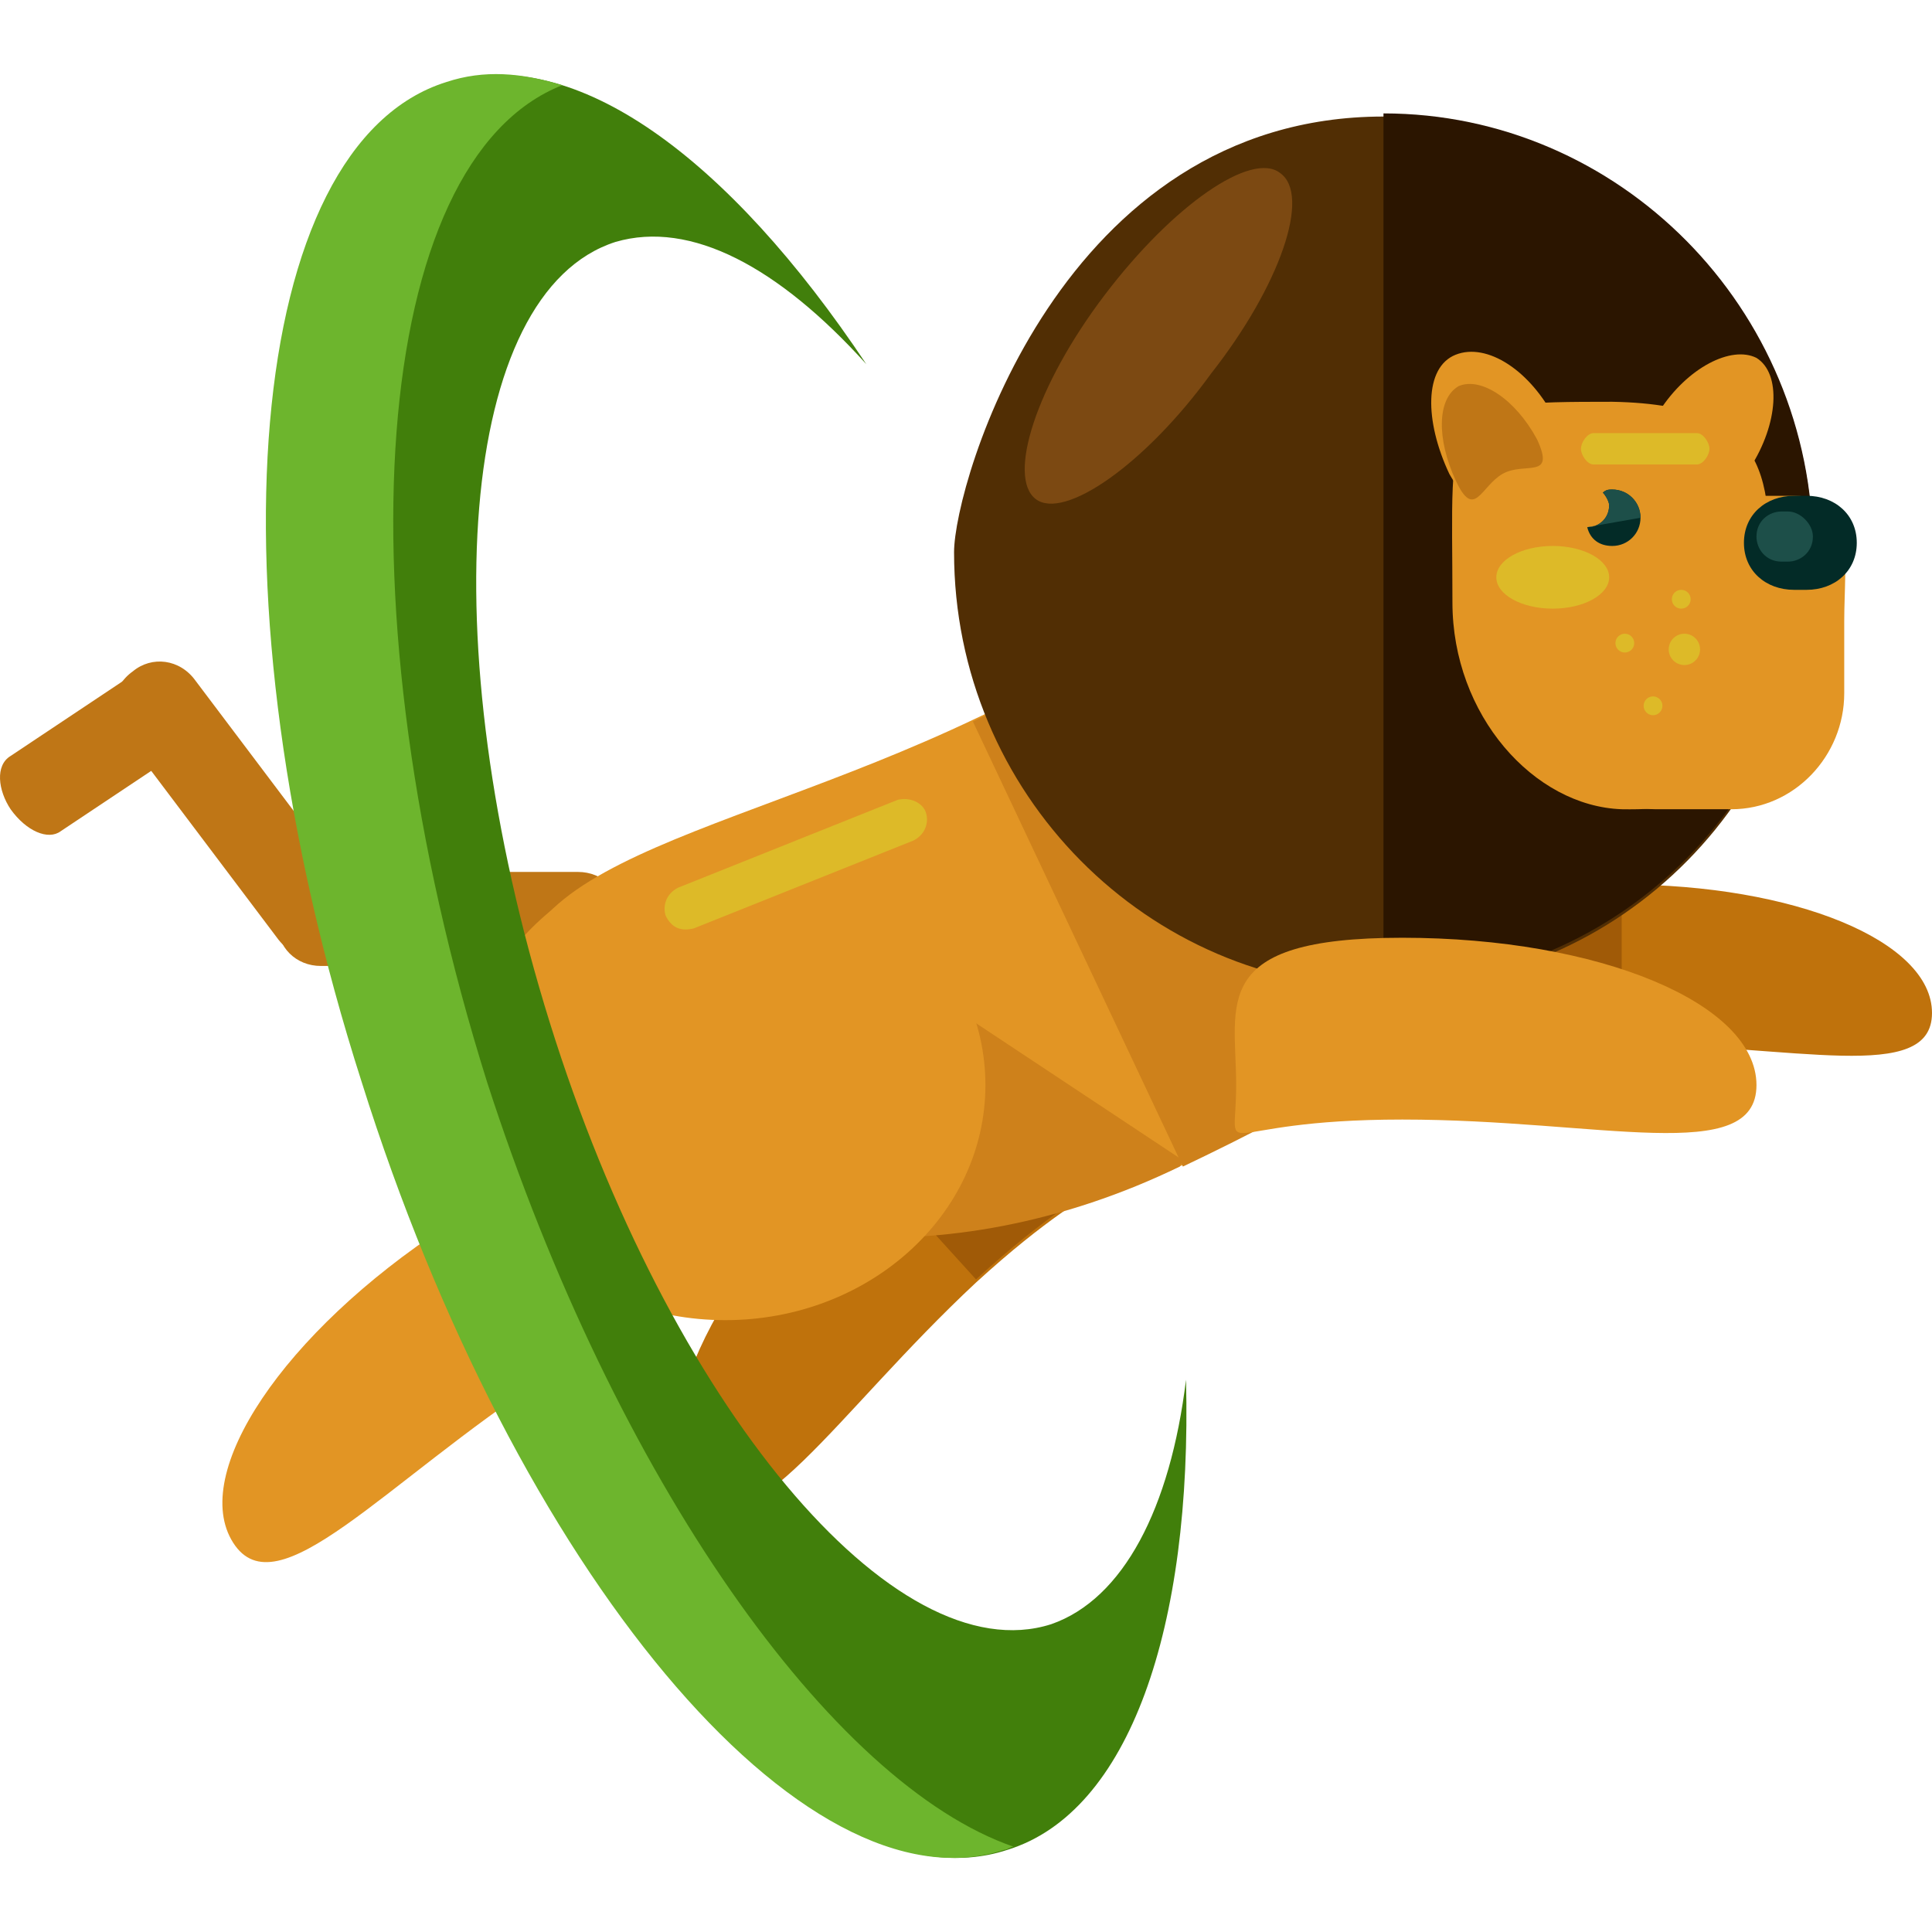 <?xml version="1.0" encoding="iso-8859-1"?>
<!-- Uploaded to: SVG Repo, www.svgrepo.com, Generator: SVG Repo Mixer Tools -->
<svg height="800px" width="800px" version="1.1" id="Layer_1" xmlns="http://www.w3.org/2000/svg" xmlns:xlink="http://www.w3.org/1999/xlink" 
	 viewBox="0 0 493.108 493.108" xml:space="preserve">
<g>
	<path style="fill:#BF7616;" d="M158.708,235.345c0,6.4-4.8,11.2-11.2,11.2h-65.6c-6.4,0-11.2-4.8-11.2-11.2v-1.6
		c0-6.4,4.8-11.2,11.2-11.2h65.6c6.4,0,11.2,4.8,11.2,11.2V235.345z"/>
	<path style="fill:#BF7616;" d="M86.708,241.745c-4.8,4-12,3.2-16-2.4l-39.2-52c-4-4.8-3.2-12,2.4-16l0,0c4.8-4,12-3.2,16,2.4
		l39.2,52C93.108,231.345,92.308,238.545,86.708,241.745L86.708,241.745z"/>
	<path style="fill:#BF7616;" d="M49.108,176.145c3.2,5.6,4,11.2,0,13.6l-33.6,22.4c-3.2,2.4-8.8,0-12.8-5.6l0,0
		c-3.2-4.8-4-11.2,0-13.6l33.6-22.4C39.508,168.145,45.108,170.545,49.108,176.145L49.108,176.145z"/>
</g>
<path style="fill:#BF720C;" d="M177.108,381.745c14.4,15.2,36-20.8,72-54.4c36.8-33.6,39.2-20,25.6-35.2
	c-14.4-15.2-20-32.8-56.8,0.8S163.508,366.545,177.108,381.745z"/>
<path style="fill:#A05A07;" d="M249.108,326.545c36.8-33.6,39.2-20,25.6-35.2c-14.4-15.2-20-32.8-56.8,0.8"/>
<path style="fill:#BF720C;" d="M493.108,258.545c0,18.4-35.2,8-79.2,8s-36.8,10.4-36.8-8s-6.4-32.8,36.8-32.8
	C457.908,225.745,493.108,240.145,493.108,258.545z"/>
<path style="fill:#A05A07;" d="M413.908,265.745c-44,0-36.8,10.4-36.8-8s-6.4-32.8,36.8-32.8"/>
<path style="fill:#E29524;" d="M386.708,150.545c46.4,73.6-15.2,113.6-84,146.4c-69.6,32.8-144,20-166.4-28s44-52.8,112.8-85.6
	C317.908,151.345,357.908,105.745,386.708,150.545z"/>
<g>
	<path style="fill:#CE811B;" d="M301.908,296.145l-68.8-45.6l-36,54.4l16,10.4c27.2,2.4,58.4-3.2,88-17.6L301.908,296.145z"/>
	<path style="fill:#CE811B;" d="M248.308,184.145c69.6-32.8,109.6-78.4,137.6-32.8c46.4,73.6-15.2,113.6-84,146.4"/>
</g>
<path style="fill:#512E04;" d="M462.708,140.945c0,61.6-48.8,111.2-109.6,111.2c-60,0-109.6-49.6-109.6-111.2
	c0-17.6,27.2-111.2,109.6-111.2C413.908,28.945,462.708,79.345,462.708,140.945z"/>
<path style="fill:#2B1500;" d="M353.108,28.945c60,0,109.6,49.6,109.6,111.2s-48.8,111.2-109.6,111.2"/>
<g>
	<path style="fill:#E29524;" d="M451.508,153.745c0,28,7.2,53.6-37.6,52.8c-22.4-0.8-43.2-24-43.2-52.8c0-50.4-4-51.2,40.8-51.2
		C455.508,103.345,451.508,125.745,451.508,153.745z"/>
	<path style="fill:#E29524;" d="M448.308,276.945c0,20.8-40,8.8-90.4,8.8c-49.6,0-42.4,12-42.4-8.8s-7.2-37.6,42.4-37.6
		C408.308,239.345,448.308,256.145,448.308,276.945z"/>
	<path style="fill:#E29524;" d="M59.508,393.745c11.2,17.6,38.4-15.2,80-42.4c41.6-27.2,41.6-13.6,30.4-30.4s-14.4-35.2-56-8
		C72.308,340.145,48.308,376.145,59.508,393.745z"/>
	<ellipse style="fill:#E29524;" cx="185.108" cy="276.945" rx="66.4" ry="60"/>
	<path style="fill:#E29524;" d="M470.708,176.945c0,16-12.8,29.6-28.8,29.6h-19.2c-16,0-32-14.4-32-29.6v-18.4c0-16,16-32,32-32
		h35.2c16,0,12.8,16.8,12.8,32V176.945z"/>
</g>
<path style="fill:#DDBA28;" d="M236.308,207.345c0.8,2.4,0,5.6-3.2,7.2l-56,22.4c-3.2,0.8-5.6,0-7.2-3.2l0,0c-0.8-2.4,0-5.6,3.2-7.2
	l56-22.4C232.308,203.345,235.508,204.945,236.308,207.345L236.308,207.345z"/>
<path style="fill:#E29524;" d="M397.108,107.345c6.4,13.6-4,8-11.2,11.2c-7.2,4-8.8,15.2-16,2.4c-6.4-13.6-6.4-27.2,1.6-30.4
	S390.708,94.545,397.108,107.345z"/>
<path style="fill:#BF7616;" d="M392.308,112.145c4.8,10.4-3.2,5.6-8.8,8.8s-7.2,12-12,1.6s-4.8-20.8,0.8-24
	C377.908,96.145,386.708,101.745,392.308,112.145z"/>
<path style="fill:#E29524;" d="M423.508,104.945c-7.2,11.2,2.4,7.2,8.8,11.2c6.4,4,6.4,14.4,14.4,3.2c7.2-11.2,8-24,1.6-28
	C441.908,88.145,430.708,93.745,423.508,104.945z"/>
<path style="fill:#032B27;" d="M411.508,124.945c-0.8,0-1.6,0-2.4,0.8c0.8,0.8,1.6,2.4,1.6,3.2c0,3.2-2.4,5.6-5.6,5.6l0,0
	c0.8,3.2,3.2,4.8,6.4,4.8c4,0,7.2-3.2,7.2-7.2S415.508,124.945,411.508,124.945z"/>
<path style="fill:#1D4F49;" d="M418.708,132.145c0-4-3.2-7.2-7.2-7.2c-0.8,0-1.6,0-2.4,0.8c0.8,0.8,1.6,2.4,1.6,3.2
	c0,3.2-2.4,5.6-5.6,5.6"/>
<path style="fill:#032B27;" d="M473.908,138.545c0,7.2-5.6,12-12.8,12h-3.2c-7.2,0-12.8-4.8-12.8-12l0,0c0-7.2,5.6-12,12.8-12h3.2
	C468.308,126.545,473.908,131.345,473.908,138.545L473.908,138.545z"/>
<path style="fill:#1D4F49;" d="M462.708,136.945c0,4-3.2,6.4-6.4,6.4h-1.6c-4,0-6.4-3.2-6.4-6.4l0,0c0-4,3.2-6.4,6.4-6.4h1.6
	C459.508,130.545,462.708,133.745,462.708,136.945L462.708,136.945z"/>
<g>
	<circle style="fill:#DDBA28;" cx="429.908" cy="165.745" r="4"/>
	<circle style="fill:#DDBA28;" cx="414.708" cy="164.145" r="2.4"/>
	<circle style="fill:#DDBA28;" cx="429.108" cy="152.945" r="2.4"/>
	<circle style="fill:#DDBA28;" cx="421.908" cy="180.145" r="2.4"/>
</g>
<path style="fill:#417F0B;" d="M268.308,414.545c-40,12.8-97.6-56-128-153.6s-23.2-186.4,16.8-199.2c19.2-5.6,41.6,6.4,64,31.2
	c-35.2-52.8-74.4-81.6-106.4-72c-51.2,16-61.6,130.4-21.6,255.2c39.2,124.8,112.8,212.8,164,196c31.2-9.6,47.2-56.8,45.6-120
	C298.708,384.945,286.708,408.145,268.308,414.545z"/>
<path style="fill:#6DB52D;" d="M124.308,276.145c-38.4-122.4-29.6-235.2,19.2-254.4c-10.4-3.2-20-4-29.6-0.8
	c-51.2,16-61.6,130.4-21.6,255.2c39.2,124.8,112.8,212.8,164,196c0.8,0,1.6-0.8,2.4-0.8
	C212.308,455.345,157.108,377.745,124.308,276.145z"/>
<path style="fill:#DDBA28;" d="M436.308,114.545c0,1.6-1.6,4-3.2,4h-26.4c-1.6,0-3.2-2.4-3.2-4l0,0c0-1.6,1.6-4,3.2-4h26.4
	C434.708,110.545,436.308,112.945,436.308,114.545L436.308,114.545z"/>
<path style="fill:#7C4912;" d="M281.908,75.345c-17.6,23.2-24.8,46.4-17.6,52c7.2,5.6,28-8.8,44.8-32c17.6-22.4,25.6-45.6,17.6-51.2
	C319.508,38.545,299.508,52.145,281.908,75.345z"/>
<ellipse style="fill:#DDBA28;" cx="396.308" cy="147.345" rx="14.4" ry="8"/>
</svg>